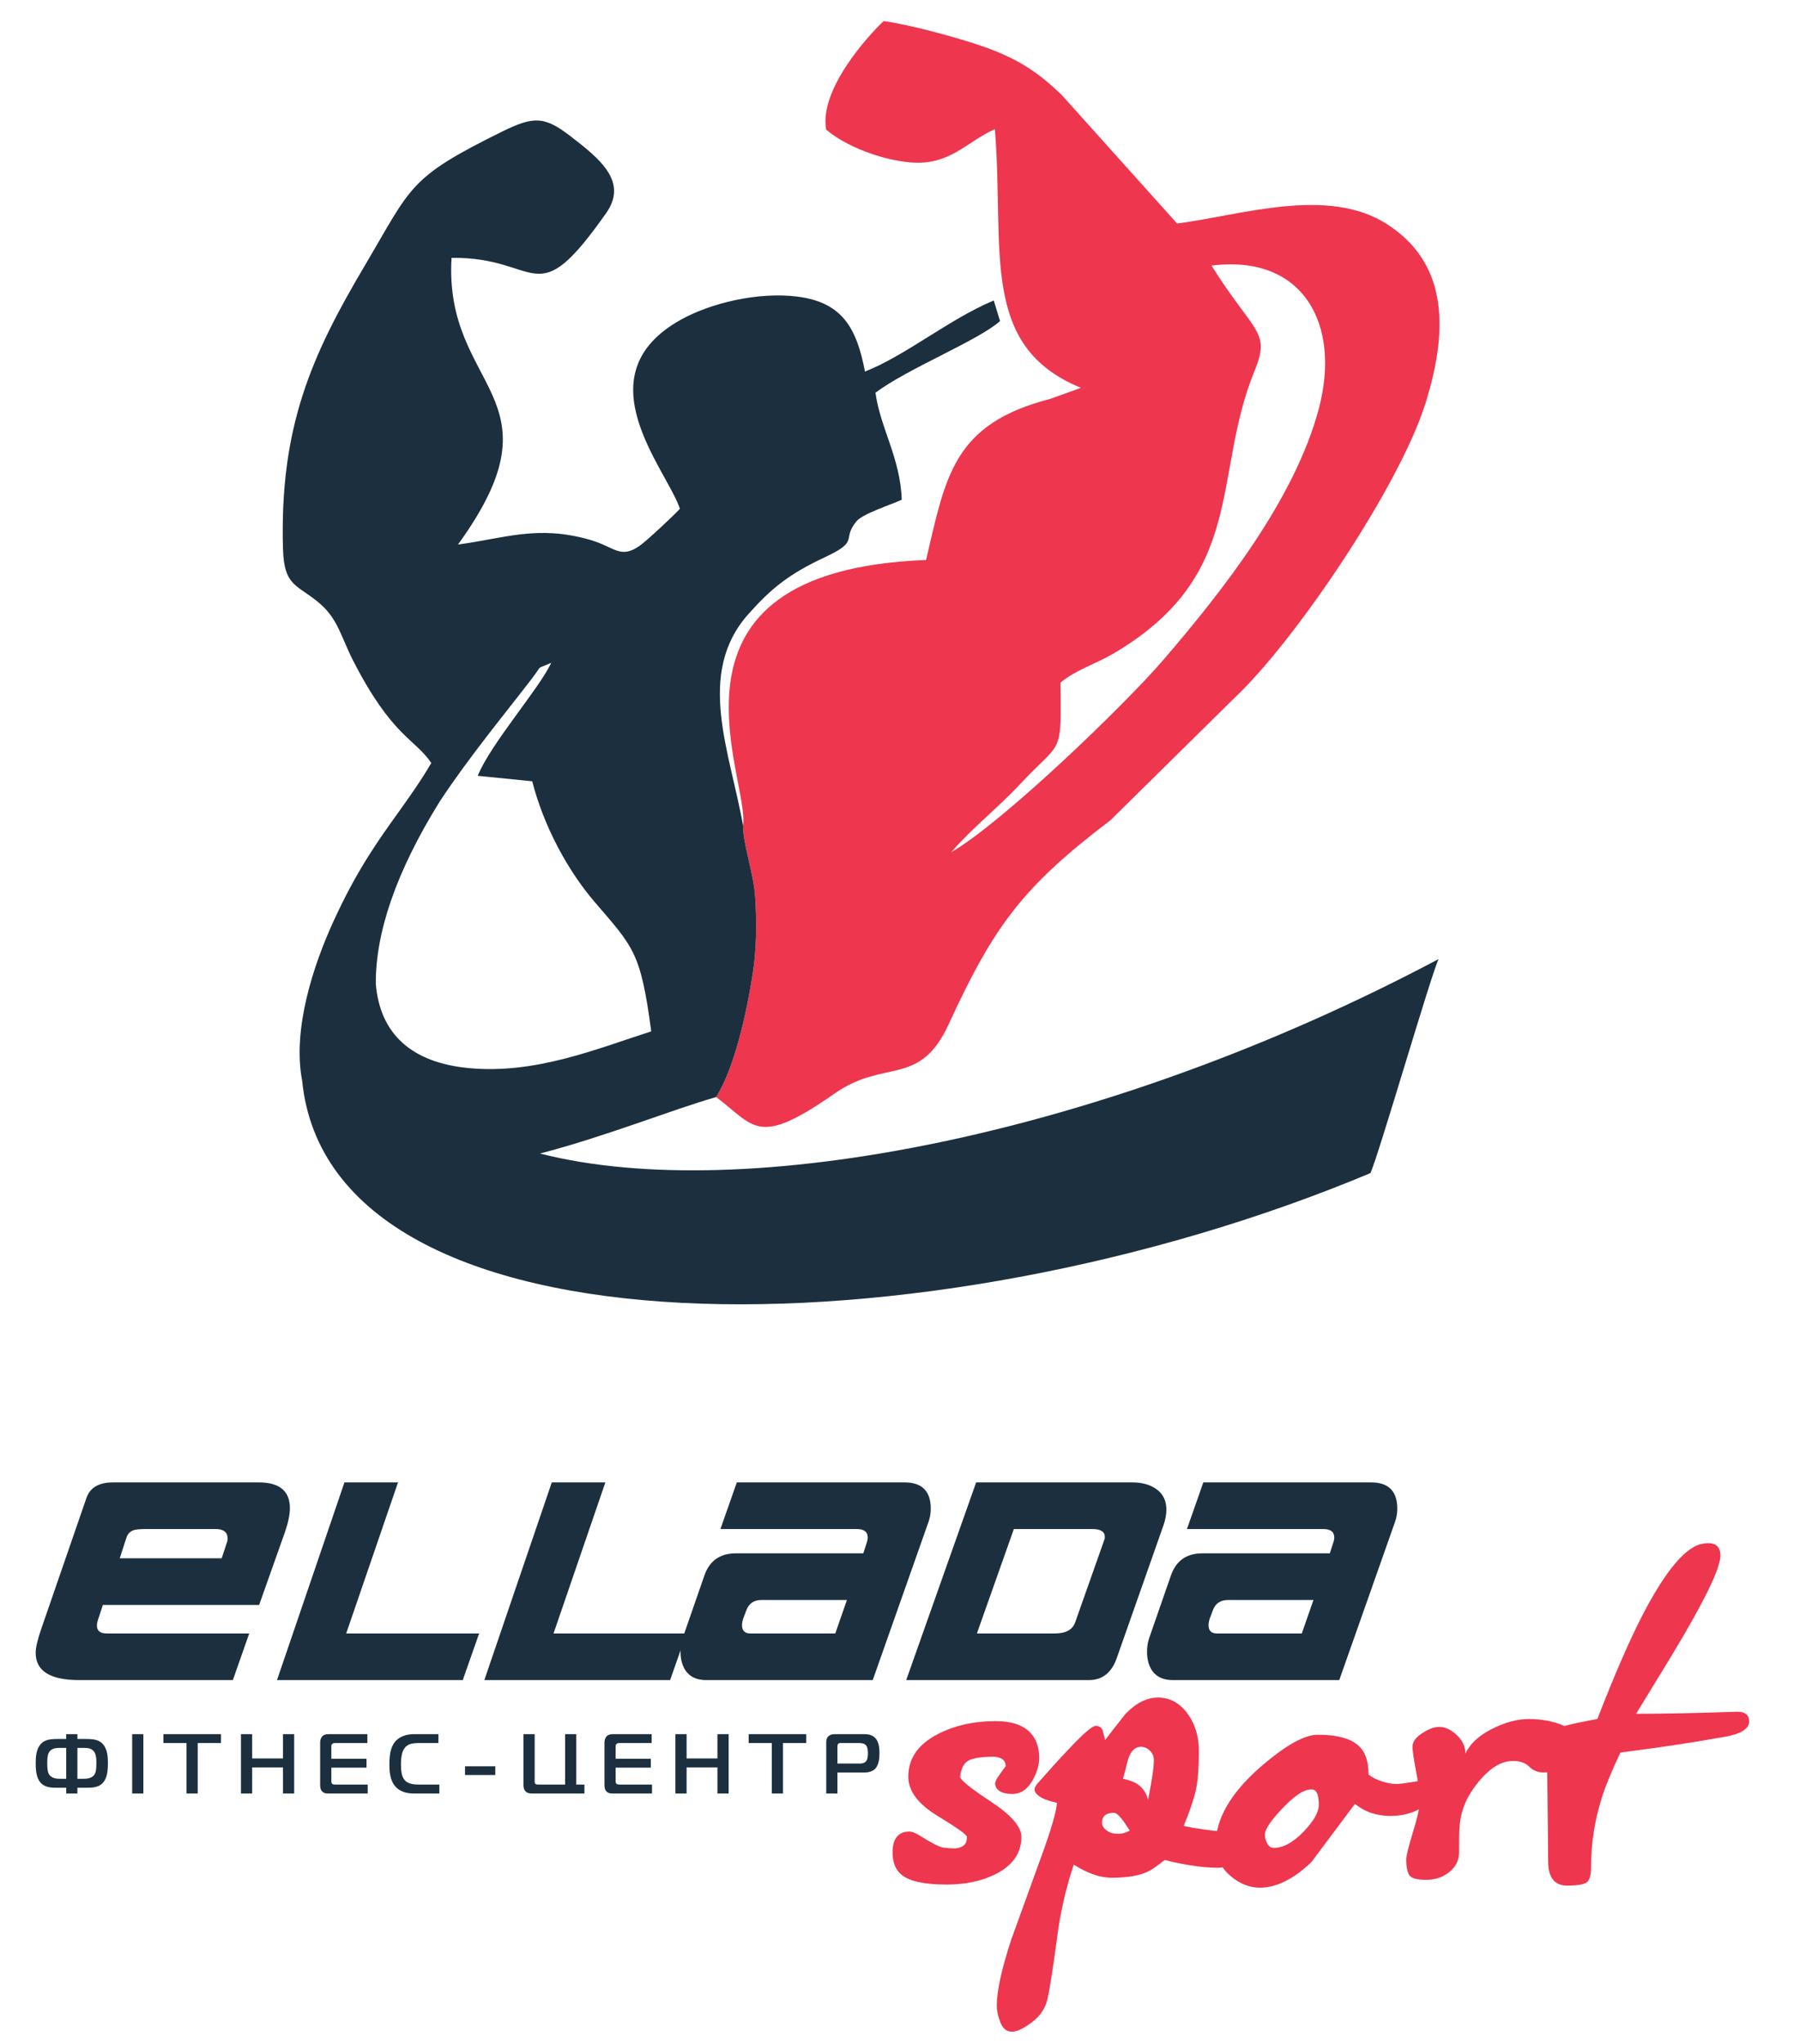 <?xml version="1.0" encoding="UTF-8"?>
<!DOCTYPE svg PUBLIC "-//W3C//DTD SVG 1.1//EN" "http://www.w3.org/Graphics/SVG/1.1/DTD/svg11.dtd">
<!-- Creator: CorelDRAW (Evaluation Version) -->
<svg xmlns="http://www.w3.org/2000/svg" xml:space="preserve" width="185mm" height="210mm" version="1.1" style="shape-rendering:geometricPrecision; text-rendering:geometricPrecision; image-rendering:optimizeQuality; fill-rule:evenodd; clip-rule:evenodd"
viewBox="0 0 18500 21000"
 xmlns:xlink="http://www.w3.org/1999/xlink"
 xmlns:xodm="http://www.corel.com/coreldraw/odm/2003">
 <defs>
  <style type="text/css">
   <![CDATA[
    .fil3 {fill:#1b2f3f}
    .fil2 {fill:#EE364F}
    .fil0 {fill:#1b2f3f;fill-rule:nonzero}
    .fil1 {fill:#EE364F;fill-rule:nonzero}
   ]]>
  </style>
 </defs>
 <g id="Layer_x0020_1">
  <g id="_2257153166448">
   <path class="fil0" d="M2928.44 15742.35l-265.09 747.7 -1605.87 0 -43.36 131.27c-11.87,32.32 -17.85,59.92 -17.85,82.01 0,53.11 34.01,79.88 101.98,79.88l1463.16 0 -168.26 479.23 -1577.84 0c-299.09,0 -448.64,-93.48 -448.64,-280.42 0,-52.68 18.71,-133.39 56.1,-242.13l466.45 -1351c37.39,-105.36 128.32,-158.04 272.76,-158.04l1496.26 0c214.14,0 321.19,88.37 321.19,264.66 0,65.85 -16.98,148.28 -50.99,246.84zm-593.9 98.99c3.38,-9.78 5.07,-20.83 5.07,-32.71 0,-65.84 -41.6,-98.55 -124.9,-98.55l-713.73 0c-61.17,0 -104.5,4.24 -129.98,12.73 -35.69,13.17 -59.48,38.65 -71.39,75.61l-68.8 212.44 1047.63 0 56.1 -169.52zm2589.8 941.87l-168.22 479.23 -1909.22 0 693.34 -2031.59 550.58 0 -532.74 1552.36 1366.26 0zm2131.02 0l-168.26 479.23 -1909.21 0 693.33 -2031.59 550.58 0 -532.74 1552.36 1366.3 0zm2487.86 -1147.08l-573.54 1626.31 -1710.4 0c-93.49,0 -163.15,-30.62 -209.03,-91.76 -37.39,-53.14 -56.06,-119.39 -56.06,-199.27 0,-54.81 8.49,-104.93 25.47,-150.81l219.21 -630.9c52.68,-153.36 160.6,-229.83 323.75,-229.83l1310.19 0 38.22 -118.53c5.11,-15.29 7.66,-29.32 7.66,-42.92 0,-59.05 -38.25,-88.34 -114.71,-88.34l-1399.44 0 168.26 -479.23 1723.14 0c180.14,0 270.2,90.06 270.2,270.2 0,47.57 -7.66,92.62 -22.92,135.08zm-838.67 802.97l-876.84 0c-79.89,0 -132.57,36.09 -158.04,108.74l-33.14 87.95c-6.8,22.52 -10.22,42.89 -10.22,62.03 0,56.93 28.89,85.39 86.68,85.39l871.78 0 119.78 -344.11zm3255.15 -772.38l-481.79 1368.85c-52.68,151.23 -148.68,226.87 -288.01,226.87l-1876.11 0 718.84 -2031.59 1603.32 0c103.67,0 188.23,24.21 253.65,72.65 65.42,48.43 98.13,117.66 98.13,207.73 0,47.57 -9.36,99.42 -28.03,155.49zm-606.69 145.3c1.73,-6.8 2.56,-13.6 2.56,-20.41 0,-54.37 -43.33,-81.53 -130.01,-81.53l-805.49 0 -379.81 1073.13 800.42 0c112.13,0 181.83,-37.38 208.99,-112.16l15.3 -43.32c8.49,-22.1 104.53,-293.99 288.04,-815.71zm2984.94 -175.89l-573.54 1626.31 -1710.4 0c-93.45,0 -163.15,-30.62 -209.03,-91.76 -37.39,-53.14 -56.06,-119.39 -56.06,-199.27 0,-54.81 8.49,-104.93 25.47,-150.81l219.22 -630.9c52.68,-153.36 160.59,-229.83 323.74,-229.83l1310.2 0 38.25 -118.53c5.07,-15.29 7.62,-29.32 7.62,-42.92 0,-59.05 -38.21,-88.34 -114.71,-88.34l-1399.4 0 168.22 -479.23 1723.15 0c180.13,0 270.2,90.06 270.2,270.2 0,47.57 -7.63,92.62 -22.93,135.08zm-838.63 802.97l-876.88 0c-79.88,0 -132.56,36.09 -158.04,108.74l-33.14 87.95c-6.8,22.52 -10.18,42.89 -10.18,62.03 0,56.93 28.89,85.39 86.65,85.39l871.77 0 119.82 -344.11z"/>
   <path class="fil1" d="M10497.58 18873.21c0,168.62 -91.51,297.8 -274.45,387.5 -139.9,68.12 -304.92,102.23 -495.1,102.23 -222.45,0 -374.87,-32.31 -457.45,-96.9 -64.52,-50.2 -96.84,-127.35 -96.84,-231.41 0,-75.31 15.22,-130.04 45.74,-164.12 30.48,-34.04 69.09,-51.1 115.69,-51.1 28.71,-3.6 66.39,8.96 113.02,37.68 125.58,78.91 208.09,121.05 247.53,126.44 39.47,5.36 75.39,8.06 107.66,8.06 39.44,0 71.75,-8.96 96.87,-26.88 25.08,-17.99 37.68,-48.43 37.68,-91.5 0,-21.52 -100.43,-93.31 -301.37,-215.26 -200.89,-121.98 -301.39,-256.52 -301.39,-403.62 0,-186.54 100.5,-331.84 301.39,-435.87 172.18,-89.71 371.28,-134.51 597.33,-134.51 157.86,0 274.48,37.64 349.8,112.95 64.59,64.59 96.83,152.5 96.83,263.73 0,71.71 -21.52,147.1 -64.56,226.01 -53.79,96.83 -123.78,145.3 -209.89,145.3 -86.07,0 -141.7,-21.52 -166.82,-64.59 -17.92,-28.71 -14.32,-61.89 10.8,-99.53 25.11,-37.67 53.79,-78.08 86.11,-121.08 0,-32.32 -11.7,-56.53 -35.02,-72.65 -23.28,-16.16 -54.69,-24.26 -94.17,-24.26 -111.22,0 -192.83,11.7 -244.83,34.98 -52.03,23.32 -83.41,79.85 -94.2,169.52 0,32.31 104.96,117.52 314.82,255.62 209.89,138.14 314.82,259.23 314.82,363.26zm2028.82 317.52c-93.3,0 -193.73,-9 -301.4,-26.92 -107.62,-17.96 -191.93,-35.88 -252.93,-53.79 -64.55,50.19 -114.75,86.1 -150.66,107.62 -89.67,50.2 -220.61,75.32 -392.83,75.32 -64.59,0 -129.18,-11.63 -193.74,-34.94 -64.59,-23.36 -130.9,-56.57 -199.09,-99.61 -82.51,247.57 -139.94,500.5 -172.22,758.79 -43.04,315.72 -75.31,521.97 -96.83,618.88 -21.56,96.83 -75.39,177.54 -161.5,242.13 -86.1,64.59 -154.22,96.9 -204.49,96.9 -53.76,0 -93.27,-31.41 -118.35,-94.2 -25.12,-62.79 -37.71,-121.05 -37.71,-174.84 0,-150.7 50.23,-378.51 150.7,-683.47 10.76,-28.72 107.63,-296.01 290.57,-801.86 111.22,-301.33 170.41,-500.46 177.61,-597.29 -64.59,-14.4 -114.82,-30.52 -150.7,-48.47 -53.79,-28.72 -80.71,-59.16 -80.71,-91.51 0,-10.72 9,-28.64 26.92,-53.76 129.18,-147.1 235,-263.72 317.51,-349.83 154.23,-165.02 249.33,-247.53 285.21,-247.53 32.31,0 55.59,14.36 69.95,43.04 10.76,43.07 19.76,77.18 26.88,102.23 68.19,-89.64 138.18,-179.35 209.89,-269.05 107.63,-111.23 218.85,-166.82 333.68,-166.82 125.58,0 229.61,59.19 312.12,177.61 71.71,104.03 107.63,227.81 107.63,371.32 0,175.78 -10.8,311.18 -32.32,406.29 -21.52,95.06 -62.79,216.11 -123.74,363.21 60.95,14.4 109.42,23.32 145.26,26.92 129.18,21.52 231.41,32.31 306.8,32.31 71.71,0 107.59,46.6 107.59,139.91 0,53.79 -19.76,105.82 -59.2,156.02 -39.47,50.27 -86.1,75.39 -139.9,75.39zm-667.28 -1108.58c0,-35.92 -13.49,-67.26 -40.37,-94.17 -26.92,-26.95 -58.33,-40.38 -94.21,-40.38 -57.35,0 -100.43,41.28 -129.14,123.79 -25.12,100.43 -43.07,168.62 -53.8,204.46 61,14.39 104.03,28.71 129.15,43.07 64.59,35.91 107.59,93.3 129.14,172.21 10.76,-53.79 23.32,-122.88 37.68,-207.19 14.36,-84.31 21.55,-151.6 21.55,-201.79zm-247.6 726.47c-21.52,-32.24 -43.04,-64.56 -64.56,-96.83 -43.03,-57.43 -75.34,-86.11 -96.86,-86.11 -82.51,0 -123.75,34.07 -123.75,102.23 0,28.71 15.22,54.69 45.74,78.01 30.47,23.35 67.28,35.01 110.32,35.01 39.47,3.56 82.51,-7.16 129.11,-32.31zm3067.45 -371.28c0,71.71 -39.44,126.45 -118.42,164.12 -78.91,37.64 -170.35,56.49 -274.38,56.49 -64.59,0 -127.38,-9.86 -188.41,-29.57 -60.99,-19.72 -118.38,-51.14 -172.18,-94.21 -150.66,200.93 -299.56,400.03 -446.66,597.36 -182.94,175.78 -360.55,263.69 -532.77,263.69 -100.43,0 -197.3,-37.67 -290.6,-112.99 -107.63,-89.7 -161.43,-199.13 -161.43,-328.31 0,-261.85 150.7,-525.58 452.03,-791.03 258.32,-226.01 457.46,-339.03 597.36,-339.03 211.66,0 356.96,43.03 435.87,129.14 57.39,60.99 86.11,154.23 86.11,279.81 35.87,28.71 81.61,52.03 137.2,69.95 55.63,17.96 103.2,26.95 142.64,26.95 32.28,0 80.71,-5.4 145.3,-16.15 64.59,-10.8 105.83,-16.2 123.79,-16.2 43.03,0 64.55,46.67 64.55,139.98zm-1124.74 107.63c0,-93.31 -17.92,-145.34 -53.79,-156.1 -71.75,-17.92 -173.12,40.37 -304.06,174.92 -130.91,134.5 -196.4,230.51 -196.4,287.9 0,28.71 8.06,58.29 24.22,88.81 16.15,30.47 38.57,45.73 67.25,45.73 96.9,0 198.23,-54.73 304.06,-164.16 105.83,-109.38 158.72,-201.79 158.72,-277.1zm2636.95 -656.56c0,114.79 -27.85,197.3 -83.41,247.53 -55.67,50.27 -137.28,75.35 -244.91,75.35 -57.39,0 -105.82,-19.75 -145.3,-59.19 -39.43,-39.48 -95.03,-59.2 -166.82,-59.2 -89.7,0 -177.54,39.44 -263.65,118.39 -60.99,53.83 -122.02,129.15 -183.01,226.05 -32.28,53.79 -58.29,114.75 -78.01,182.94 -19.72,68.19 -29.58,157.82 -29.58,269.05l0 139.97c0,82.51 -33.21,150.63 -99.6,204.46 -66.36,53.8 -146.17,80.71 -239.44,80.71 -96.9,0 -155.16,-17.02 -174.91,-51.13 -19.72,-34.08 -29.62,-86.94 -29.62,-158.72 0,-35.88 22.42,-127.38 67.29,-274.45 44.84,-147.1 67.29,-240.4 67.29,-279.84 0,-114.79 -7.2,-209.89 -21.55,-285.21 -32.24,-168.62 -48.44,-274.44 -48.44,-317.52 0,-50.23 33.22,-96.83 99.61,-139.9 66.31,-43.04 124.64,-64.59 174.84,-64.59 60.99,0 121.08,27.78 180.31,83.41 59.2,55.59 88.77,119.28 88.77,191.07 46.64,-100.5 137.24,-184.81 271.79,-252.93 134.5,-68.19 260.99,-102.26 379.34,-102.26 122.02,0 232.31,18.85 331.01,56.49 98.63,37.68 148,94.17 148,169.52zm1469.1 -32.31c-254.73,46.67 -590.17,96.9 -1006.32,150.7 -93.3,197.33 -157.82,355.15 -193.73,473.58 -71.72,229.61 -107.63,462.82 -107.63,699.55 0,86.11 -15.26,139.94 -45.7,161.5 -30.51,21.51 -97.8,32.24 -201.83,32.24 -129.18,0 -193.77,-84.31 -193.77,-252.93 0,-96.83 -1.8,-280.71 -5.33,-551.59 -3.6,-270.89 -5.39,-472.65 -5.39,-605.43 0,-50.19 8.92,-94.13 26.91,-131.8 17.92,-37.71 43.07,-61.93 75.31,-72.65 57.4,-21.52 130.08,-41.28 217.99,-59.2 87.84,-17.92 153.33,-30.51 196.36,-37.67 172.22,-444.87 326.52,-800.02 462.82,-1065.55 244.01,-469.94 453.87,-715.71 629.64,-737.26 114.83,-17.92 172.22,23.31 172.22,123.78 0,132.74 -170.42,480.78 -511.25,1044.03 -118.39,193.73 -236.77,387.43 -355.2,581.17 129.19,0 285.25,-1.8 468.22,-5.4 182.94,-3.53 373.08,-8.92 570.41,-16.12 82.51,0 123.79,34.11 123.79,102.23 0,35.91 -22.42,68.19 -67.29,96.9 -44.84,28.68 -128.25,52 -250.23,69.92z"/>
   <path class="fil0" d="M680.55 17817.59l0 49.66 -87.11 0c-92.34,0 -147.21,11.3 -185.5,66.14 -35.73,51.38 -40.95,116.77 -40.95,181.21 0,62.69 4.32,130.62 34.87,181.14 36.56,59.2 95.79,72.33 170.67,72.33l108.02 0 0 59.19 114.93 0 0 -59.19 108.06 0c74.88,0 134.11,-13.13 170.71,-72.33 30.44,-50.52 34.83,-118.45 34.83,-181.14 0,-64.44 -5.22,-129.83 -40.98,-181.21 -38.25,-54.84 -93.17,-66.14 -186.36,-66.14l-86.26 0 0 -49.66 -114.93 0zm0 459.01l-51.42 0c-45.26,0 -106.22,-1.76 -130.62,-56.64 -5.22,-12.2 -13.06,-37.46 -13.06,-105.36 0,-67.93 9.57,-93.23 15.65,-105.39 22.67,-44.44 70.6,-50.52 111.52,-50.52l67.93 0 0 317.91zm114.93 0l0 -317.91 67.94 0c43.58,0 88.02,6.08 110.65,50.52 11.34,21.77 16.55,51.38 16.55,105.39 0,60.96 -5.21,87.95 -13.09,105.36 -24.37,54.88 -85.32,56.64 -130.66,56.64l-51.39 0zm677.97 150.66l0 -609.67 -114.93 0 0 609.67 114.93 0zm558.72 0l0 -518.27 238.57 0 0 -91.4 -591.36 0 0 91.4 237.78 0 0 518.27 115.01 0zm991.41 -609.67l-114.89 0 0 249.98 -317.09 0 0 -249.98 -114.93 0 0 609.67 114.93 0 0 -268.22 317.09 0 0 268.22 114.89 0 0 -609.67zm755.51 609.67l0 -91.43 -325.72 0c-18.28,0 -32.24,-0.9 -39.22,-7.84 -5.15,-4.36 -8.67,-13.93 -8.67,-23.54l0 -142.85 361.45 0 0 -91.44 -361.45 0 0 -122.77c0,-8.75 0,-20.94 9.57,-29.65 8.74,-7.81 20.87,-8.75 31.34,-8.75l329.25 0 0 -91.4 -391.11 0c-23.46,0 -53.11,1.73 -73.11,23.5 -13.14,14.83 -20.91,39.19 -20.91,63.59l0 432.01c0,23.46 1.76,51.39 22.63,71.39 20.05,19.18 43.54,19.18 69.7,19.18l396.25 0zm736.33 0l0 -91.43 -206.4 0c-72.29,0 -128.06,-10.44 -159.4,-58.37 -12.2,-19.17 -28.72,-56.63 -28.72,-148.07 0,-90.57 15.65,-136.74 33.93,-163.76 34.84,-52.25 92.3,-56.64 160.27,-56.64l190.75 0 0 -91.4 -244.76 0c-43.57,0 -138.43,5.22 -199.45,76.61 -51.35,60.13 -59.23,149.84 -59.23,236.92 0,67.07 4.39,160.27 61.85,224.72 56.64,63.62 135.91,71.42 194.21,71.42l256.95 0zm263.91 -189.88l310.93 0 0 -89.71 -310.93 0 0 89.71zm1227.22 189.88l0 -91.43 -83.63 0 0 -518.24 -114.97 0 0 518.24 -273.47 0c-8.71,0 -26.09,0 -33.97,-9.64 -7.84,-8.71 -5.25,-26.96 -5.25,-38.29l0 -470.31 -114.97 0 0 520.83c0,22.67 2.63,51.38 26.12,71.39 20.91,17.45 46.17,17.45 71.39,17.45l528.75 0zm694.44 0l0 -91.43 -325.65 0c-18.35,0 -32.28,-0.9 -39.22,-7.84 -5.18,-4.36 -8.71,-13.93 -8.71,-23.54l0 -142.85 361.46 0 0 -91.44 -361.46 0 0 -122.77c0,-8.75 0,-20.94 9.57,-29.65 8.71,-7.81 20.87,-8.75 31.38,-8.75l329.21 0 0 -91.4 -391.07 0c-23.53,0 -53.11,1.73 -73.15,23.5 -13.06,14.83 -20.91,39.19 -20.91,63.59l0 432.01c0,23.46 1.73,51.39 22.67,71.39 20.01,19.18 43.51,19.18 69.67,19.18l396.21 0zm787.75 -609.67l-115 0 0 249.98 -316.98 0 0 -249.98 -115 0 0 609.67 115 0 0 -268.22 316.98 0 0 268.22 115 0 0 -609.67zm558.65 609.67l0 -518.27 238.64 0 0 -91.4 -591.39 0 0 91.4 237.82 0 0 518.27 114.93 0zm559.54 0l0 -216.01 285.67 0c35.74,0 70.53,-11.29 93.2,-29.61 47.9,-39.19 53.11,-117.56 53.11,-167.22 0,-51.38 -4.35,-120.22 -46.16,-160.23 -37.46,-36.6 -88.85,-36.6 -121.09,-36.6l-289.99 0c-20.91,0 -48.79,3.5 -68.8,23.5 -20.94,20.91 -20.94,45.34 -20.94,67.9l0 518.27 115 0zm0 -307.44l0 -174.2c0,-10.47 0,-20.94 7.81,-28.75 8.71,-8.7 19.14,-7.88 27.02,-7.88l185.5 0c19.18,0 51.38,0.94 71.43,20.95 19.14,20.04 21.77,56.63 21.77,83.59 0,23.49 -1.73,62.75 -20.05,83.62 -20.04,22.67 -49.62,22.67 -74.88,22.67l-218.6 0z"/>
   <path class="fil2" d="M12451.49 2728.91c935.62,-118.72 1335.33,594.4 1102.92,1470.44 -248.31,936.01 -999.35,1883.48 -1594,2576.32 -401.93,468.17 -1653.44,1673.67 -2184.51,1981.07 216.27,-250.97 485.76,-460.73 711.9,-703.65 425.77,-457.47 420.64,-269.44 411.7,-1038.55 141.53,-124.3 365.3,-194.54 542.23,-298.41 1380.3,-810.33 1010.16,-1826.61 1452.03,-2904.94 168.82,-412 -1.78,-380.7 -442.27,-1082.28zm-4814.73 5753.8c-0.93,189.61 107.47,483.68 124.31,730.36 18.01,263.9 14.56,541.29 -25.67,796.75 -66.25,420.59 -187.99,960.15 -374.69,1261.92 400.36,302.12 421.29,519.97 1220.26,-38.21 513.5,-358.73 869.62,-57.7 1169.56,-710.31 471.44,-1025.86 771.63,-1418.46 1662.27,-2095.35l1268.98 -1251.21c622.59,-582.16 1697.13,-2170.93 1967.7,-3029.19 260.2,-825.29 197.06,-1465.26 -395.37,-1845.08 -608.67,-390.18 -1491.76,-92.26 -2156.07,-5.62l-1189.7 -1325.26c-219.23,-208.42 -422.32,-359.62 -793.3,-490.05 -260.89,-91.77 -749.46,-224.95 -1032.67,-265.04 -176.82,165.77 -663.32,711.7 -591.69,1114.32 197.22,171.54 569.38,313.02 866.31,338 405.54,34.07 571.01,-208.32 868.23,-342.34 100.22,1249.63 -162.51,2230.81 884.58,2658.36l-314.75 113.34c-1003.55,258.33 -1074.93,798.83 -1277.38,1655.81 -2918.27,110.08 -1805.18,2246.26 -1880.91,2728.8z"/>
   <path class="fil3" d="M4909.83 7971.19c186.7,18.66 373.45,37.37 560.2,56.03 119.76,468.67 369.15,920.61 634.44,1231.46 402.33,471.44 479.24,510.34 588.78,1338.19 -559.95,179.35 -1190.54,442.81 -1875.98,377.3 -583.64,-55.78 -913.45,-348.02 -954.96,-867.94 -2.52,-516.8 202.1,-1140.48 659.76,-1875.53 302.81,-457.61 656.66,-883.83 942.73,-1256.09 122.47,-159.3 30.5,-87.63 200.42,-164.59 -120.65,262.08 -622.25,832.35 -755.39,1161.17zm9875.89 1882.93c-3422.78,1815.11 -7140.07,2532.44 -9235.72,1997.96 682.03,-177.52 1354.48,-450.11 1810.71,-580.34 186.7,-301.77 308.44,-841.33 374.69,-1261.92 40.23,-255.46 43.68,-532.85 25.67,-796.75 -16.84,-246.68 -125.24,-540.75 -124.31,-730.36 -132.2,-755.58 -489.65,-1561.17 54.26,-2172.46 234.53,-263.61 416.64,-412.1 789,-585.91 361.85,-168.93 166.75,-177.52 320.97,-366.44 65.26,-79.97 352.37,-170.71 466.85,-222.93 -13.43,-427.95 -220.27,-736.53 -270.03,-1099.81 333.56,-250.63 1052.61,-533.88 1280.53,-736.28 -21.62,-70.54 -43.19,-141.09 -64.81,-211.58 -460.38,193.26 -902.94,564.54 -1323.43,730.41 -84.27,-437.43 -225.36,-710.12 -692.01,-769.8 -406.62,-52.03 -893.11,66.69 -1196.9,234.97 -1029.31,570.17 -150.42,1535.06 -13.08,1944 -45.47,53.37 -343.63,332.97 -415.41,382.14 -201.51,138.17 -253.39,9.97 -513.4,-63.88 -534.62,-151.95 -865.02,-16.04 -1352.26,49.81 1111.9,-1532.98 -148,-1581.61 -66.05,-2945.67 922.98,-11.1 846.12,595.35 1589.21,-459.93 227.77,-323.44 -64.17,-557.83 -374.33,-795.52 -261.1,-200.13 -373.65,-200.28 -695.01,-41.81 -968.05,477.26 -926.93,558.56 -1414.12,1381.28 -539.9,911.78 -874.75,1649.69 -838.17,2908.5 11.5,395.12 152.88,362.39 382.73,562.81 183.69,160.19 216.71,345.65 336.52,579.89 402.77,787.28 636.96,804.75 805.05,1055.08 -110.04,187 -220.37,342.25 -333.27,499.97l-0.05 0 -0.34 0.5c-210.69,294.16 -430.22,597.02 -673.74,1130.56 -201.55,441.57 -422.12,1098.32 -320.13,1631.27 288.44,2922.61 6445.8,2851.48 10979.25,951.56 77.85,-159.35 623.29,-2039.96 701.13,-2199.32z"/>
  </g>
 </g>
</svg>